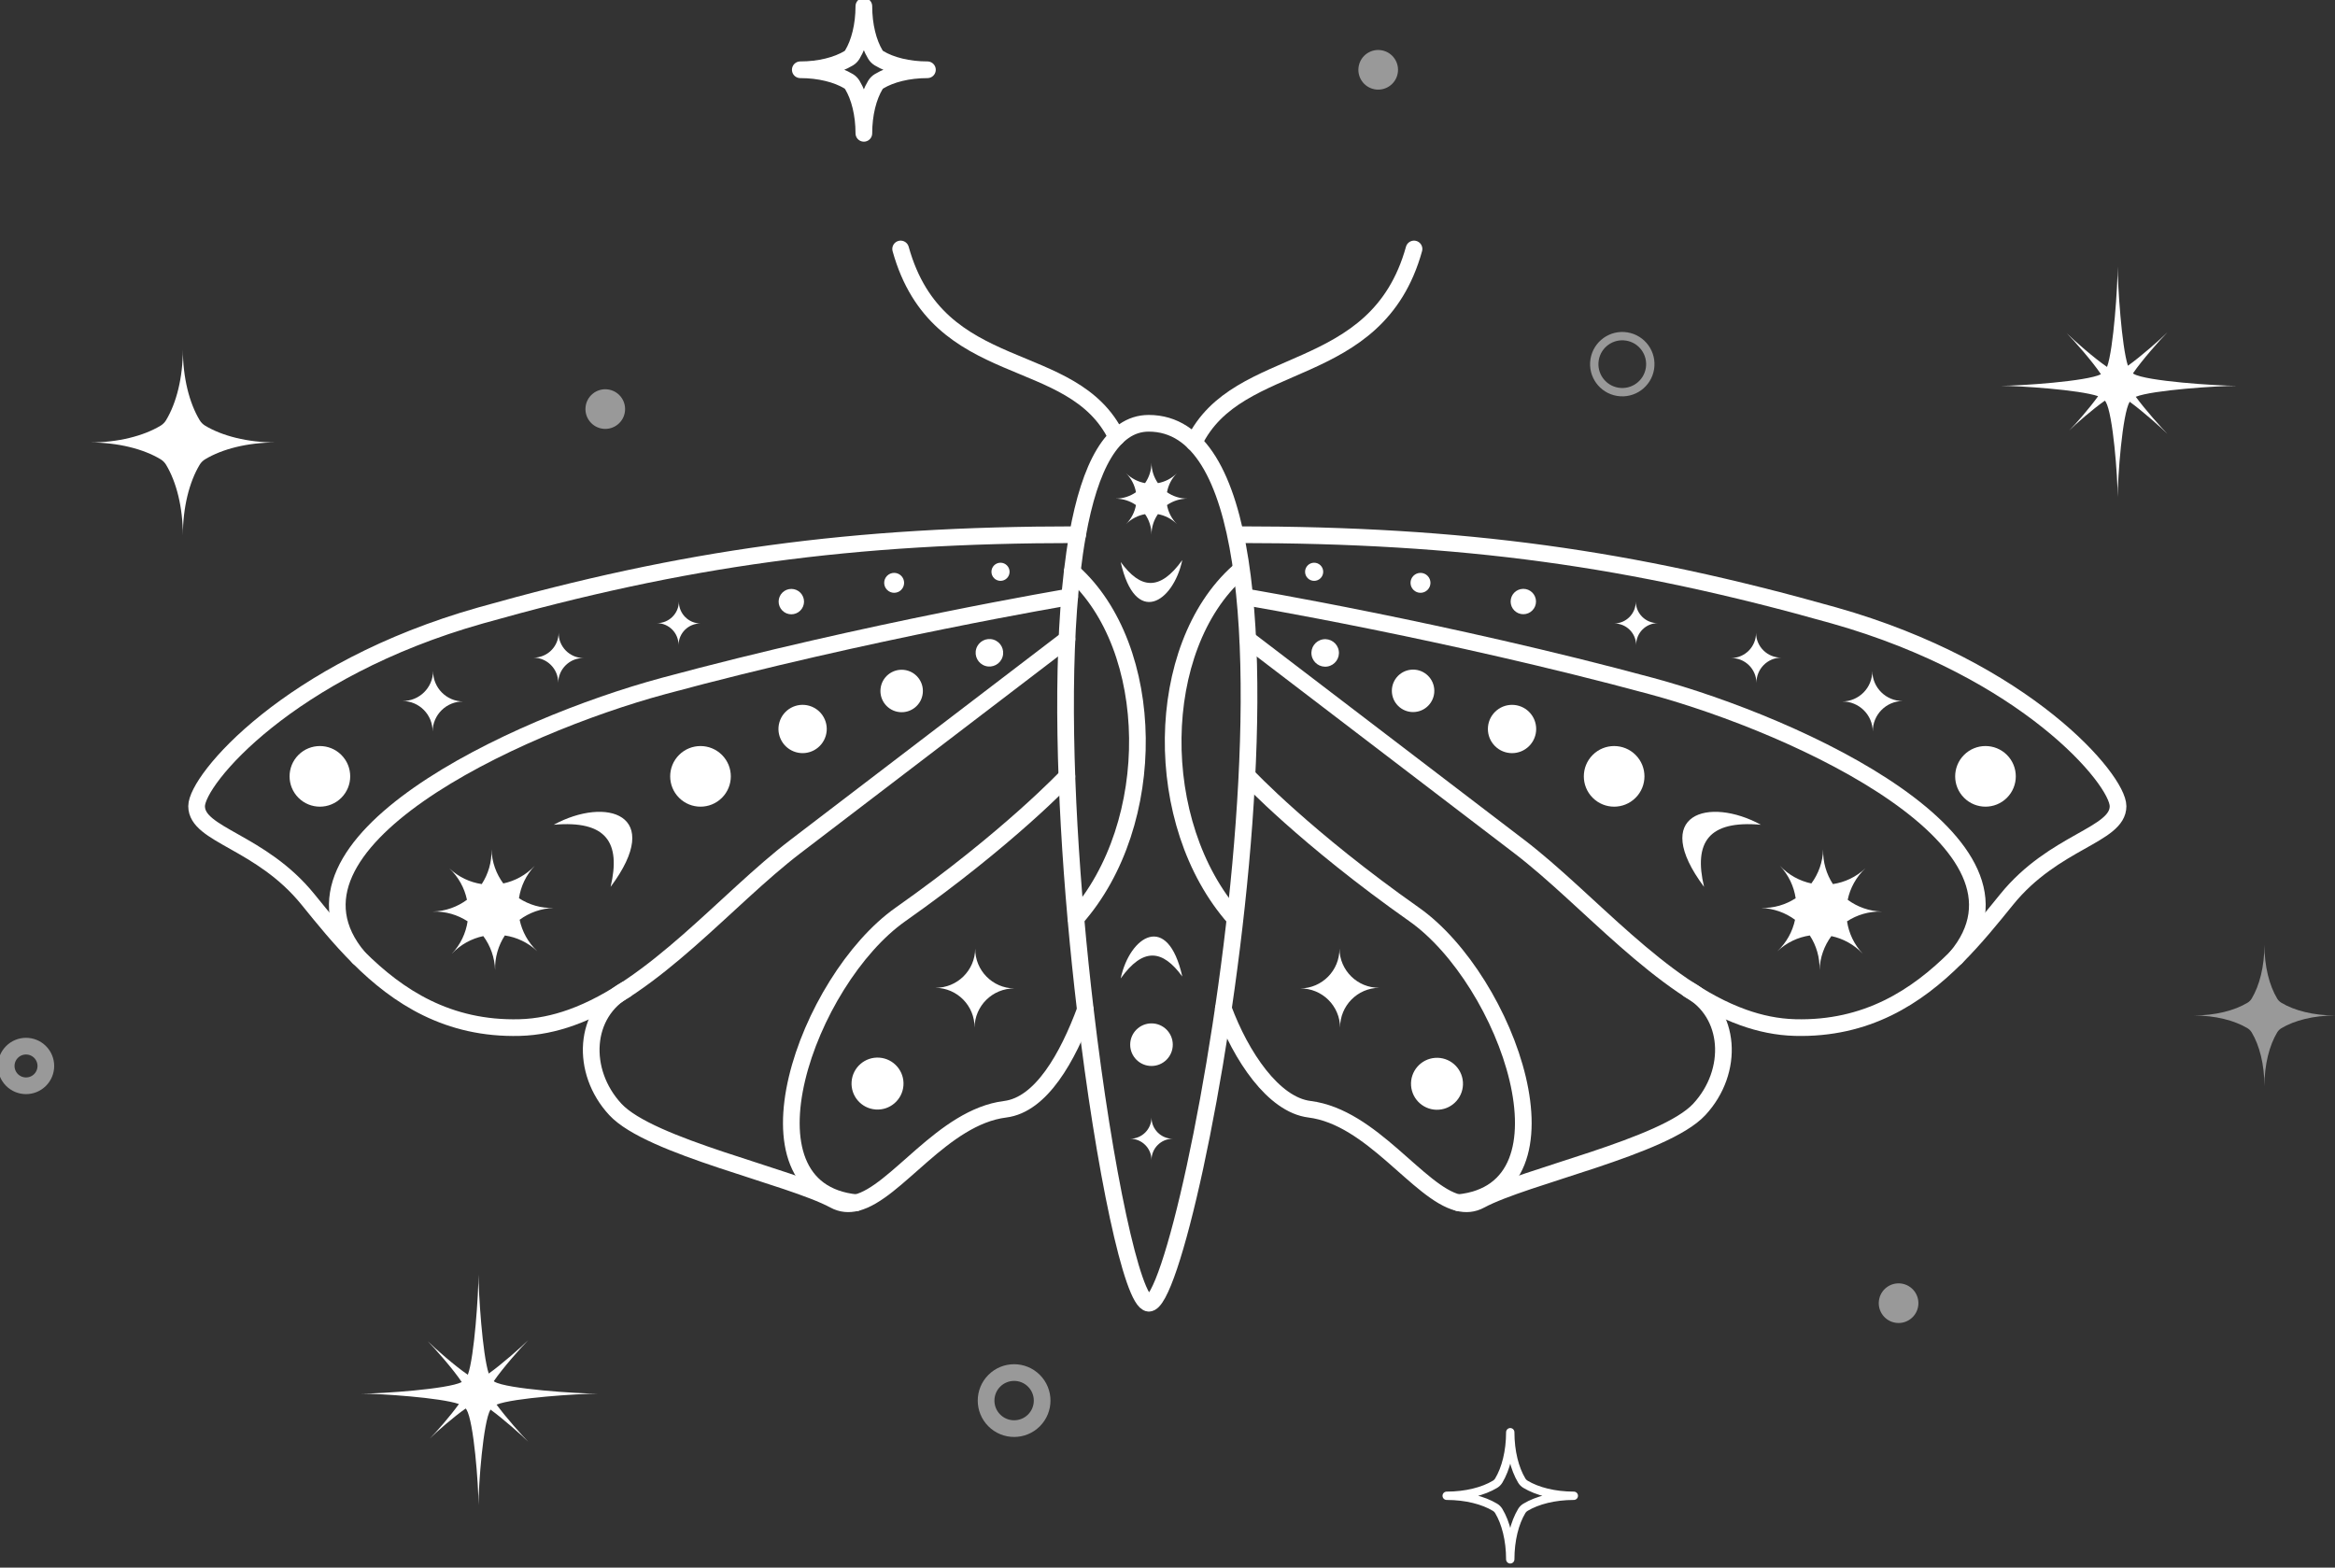 <svg width="280" height="188" viewBox="0 0 280 188" fill="none" xmlns="http://www.w3.org/2000/svg">
<rect x="0" y="0" width="280" height="188" fill="#333333" stroke="none"/>
<g clip-path="url(#clip0_3043_60058)">
<path d="M10.779 53.065C14.172 53.065 17.209 53.846 19.253 55.077C19.524 55.24 19.752 55.468 19.916 55.74C21.148 57.785 21.929 60.822 21.929 64.215C21.929 60.822 22.71 57.785 23.941 55.74C24.104 55.469 24.332 55.241 24.604 55.077C26.648 53.846 29.685 53.065 33.078 53.065C29.685 53.065 26.648 52.284 24.604 51.053C24.333 50.89 24.105 50.662 23.941 50.39C22.71 48.345 21.929 45.308 21.929 41.916C21.929 45.308 21.148 48.345 19.916 50.39C19.753 50.661 19.525 50.889 19.253 51.053C17.209 52.284 14.172 53.065 10.779 53.065Z" fill="white"/>
<path opacity="0.5" d="M263.075 121.786C265.65 121.786 267.955 122.379 269.507 123.314C269.713 123.438 269.886 123.611 270.01 123.817C270.944 125.37 271.537 127.674 271.537 130.249C271.537 127.673 272.13 125.369 273.065 123.817C273.189 123.611 273.362 123.438 273.568 123.314C275.121 122.38 277.425 121.786 280 121.786C277.424 121.786 275.12 121.194 273.568 120.259C273.362 120.135 273.189 119.962 273.065 119.756C272.131 118.203 271.537 115.898 271.537 113.324C271.537 115.899 270.945 118.204 270.01 119.756C269.886 119.962 269.713 120.135 269.507 120.259C267.954 121.193 265.649 121.786 263.075 121.786Z" fill="white"/>
<path d="M95.966 8.367C98.285 8.367 100.361 8.901 101.76 9.743C101.945 9.855 102.1 10.011 102.212 10.196C103.054 11.594 103.589 13.67 103.589 15.99C103.589 13.67 104.123 11.594 104.965 10.196C105.077 10.011 105.233 9.855 105.418 9.743C106.816 8.901 108.893 8.367 111.212 8.367C108.892 8.367 106.816 7.832 105.418 6.99C105.233 6.878 105.077 6.723 104.965 6.538C104.123 5.139 103.589 3.063 103.589 0.744C103.589 3.063 103.054 5.139 102.212 6.538C102.1 6.723 101.945 6.878 101.76 6.99C100.361 7.832 98.285 8.367 95.966 8.367Z" stroke="white" stroke-width="2" stroke-linecap="round" stroke-linejoin="round"/>
<path d="M173.478 179.387C175.797 179.387 177.873 179.92 179.271 180.763C179.457 180.875 179.612 181.031 179.724 181.216C180.566 182.614 181.101 184.69 181.101 187.01C181.101 184.69 181.634 182.614 182.477 181.216C182.589 181.031 182.744 180.875 182.93 180.763C184.328 179.921 186.405 179.387 188.724 179.387C186.404 179.387 184.328 178.852 182.93 178.01C182.744 177.898 182.589 177.743 182.477 177.558C181.635 176.159 181.101 174.083 181.101 171.764C181.101 174.083 180.566 176.159 179.724 177.558C179.612 177.743 179.457 177.898 179.271 178.01C177.873 178.852 175.797 179.387 173.478 179.387Z" stroke="white" stroke-linecap="round" stroke-linejoin="round"/>
<path d="M239.912 46.269C242.154 46.269 249.374 46.747 251.594 47.515C250.571 48.946 248.857 50.901 248.123 51.635C248.884 50.873 250.962 49.055 252.403 48.051C252.436 48.094 252.475 48.132 252.504 48.179C253.383 49.639 253.941 57.201 253.941 59.623C253.941 57.201 254.499 49.64 255.378 48.18C256.931 49.31 259.159 51.288 259.908 52.037C259.172 51.301 257.247 49.134 256.109 47.586C258.107 46.777 265.926 46.271 268.232 46.271C265.81 46.271 257.312 45.713 255.851 44.834C255.824 44.817 255.801 44.793 255.774 44.774C256.823 43.233 259.095 40.664 259.909 39.851C259.127 40.633 256.722 42.765 255.167 43.86C254.41 41.539 253.94 34.198 253.94 31.975C253.94 34.245 253.451 41.853 252.665 44.004C251.155 42.987 248.65 40.78 247.835 39.965C248.666 40.796 250.946 43.385 251.934 44.883C250.253 45.734 242.288 46.27 239.912 46.27V46.269Z" fill="white"/>
<path d="M43.35 167.137C45.592 167.137 52.812 167.615 55.031 168.383C54.009 169.814 52.294 171.769 51.56 172.503C52.322 171.741 54.4 169.923 55.84 168.919C55.873 168.962 55.913 169 55.941 169.047C56.821 170.507 57.379 178.069 57.379 180.492C57.379 178.069 57.937 170.508 58.816 169.048C60.368 170.178 62.597 172.156 63.345 172.905C62.609 172.169 60.685 170.002 59.547 168.454C61.544 167.645 69.363 167.139 71.67 167.139C69.247 167.139 60.749 166.581 59.289 165.702C59.261 165.685 59.238 165.661 59.212 165.642C60.26 164.101 62.533 161.532 63.346 160.719C62.564 161.501 60.159 163.633 58.605 164.728C57.847 162.407 57.378 155.066 57.378 152.843C57.378 155.113 56.888 162.721 56.102 164.872C54.592 163.855 52.088 161.648 51.272 160.833C52.104 161.664 54.384 164.253 55.371 165.751C53.69 166.602 45.725 167.138 43.35 167.138V167.137Z" fill="white"/>
<path opacity="0.5" d="M123.983 170.348C125.296 169.035 125.296 166.907 123.983 165.594C122.671 164.282 120.543 164.282 119.23 165.594C117.918 166.907 117.918 169.035 119.23 170.348C120.543 171.66 122.671 171.66 123.983 170.348Z" stroke="white" stroke-width="2" stroke-linecap="round" stroke-linejoin="round"/>
<path opacity="0.5" d="M197.853 44.211C198.15 42.379 196.906 40.652 195.073 40.355C193.241 40.057 191.515 41.302 191.217 43.134C190.92 44.966 192.164 46.693 193.996 46.99C195.829 47.288 197.555 46.043 197.853 44.211Z" stroke="white" stroke-linecap="round" stroke-linejoin="round"/>
<path opacity="0.5" d="M74.946 49.295C75.076 47.989 74.122 46.825 72.816 46.695C71.51 46.565 70.346 47.519 70.216 48.825C70.086 50.131 71.039 51.295 72.345 51.425C73.652 51.555 74.816 50.601 74.946 49.295Z" fill="white"/>
<path opacity="0.5" d="M229.98 156.834C230.281 155.557 229.49 154.277 228.213 153.975C226.935 153.674 225.655 154.465 225.354 155.742C225.052 157.02 225.843 158.3 227.121 158.601C228.398 158.903 229.678 158.112 229.98 156.834Z" fill="white"/>
<path opacity="0.5" d="M167.541 9.06C167.921 7.804 167.211 6.477 165.955 6.097C164.699 5.716 163.372 6.426 162.992 7.683C162.611 8.939 163.321 10.266 164.577 10.646C165.834 11.027 167.16 10.317 167.541 9.06Z" fill="white"/>
<path opacity="0.5" d="M4.801 129.521C5.73 128.593 5.73 127.088 4.801 126.16C3.873 125.232 2.368 125.232 1.44 126.16C0.512 127.088 0.512 128.593 1.44 129.521C2.368 130.449 3.873 130.449 4.801 129.521Z" stroke="white" stroke-width="2" stroke-linecap="round" stroke-linejoin="round"/>
<path d="M138.08 127.84C139.49 127.84 140.633 126.696 140.633 125.286C140.633 123.876 139.49 122.733 138.08 122.733C136.67 122.733 135.526 123.876 135.526 125.286C135.526 126.696 136.67 127.84 138.08 127.84Z" fill="white"/>
<path d="M137.748 156.296C135.799 156.167 132.423 140.406 130.146 121.101V121.099C129.725 117.542 129.343 113.865 129.014 110.142C127.711 95.423 127.239 80.008 128.573 68.573C128.755 67.011 128.972 65.523 129.222 64.122C130.684 55.992 133.365 50.764 137.748 50.764C162.087 50.764 142.798 156.629 137.748 156.295V156.296Z" stroke="white" stroke-width="2" stroke-linecap="round" stroke-linejoin="round"/>
<path d="M127.944 76.655C127.944 76.655 108.735 91.312 95.377 101.528C87.079 107.872 78.481 118.465 68.51 122.027C66.504 122.745 64.441 123.178 62.315 123.234C53.724 123.46 47.735 119.554 43 114.83C40.741 112.577 38.768 110.137 36.934 107.872C31.256 100.859 23.576 100.191 23.576 96.685C23.576 93.512 34.597 80.32 57.64 73.809C81.989 66.928 102.057 64.124 129.223 64.124" stroke="white" stroke-width="2" stroke-linecap="round" stroke-linejoin="round"/>
<path d="M130.146 121.099V121.101C128.029 126.807 124.859 132.49 120.535 133.03C113.058 133.964 107.466 143.059 102.701 144.24C101.79 144.467 100.91 144.403 100.052 143.94C94.708 141.046 77.968 137.565 73.786 133.046C69.549 128.467 69.965 121.454 75.055 118.675" stroke="white" stroke-width="2" stroke-linecap="round" stroke-linejoin="round"/>
<path d="M107.999 29.858C112.486 45.99 128.646 41.53 133.902 52.434" stroke="white" stroke-width="2" stroke-linecap="round" stroke-linejoin="round"/>
<path d="M43 114.83C31.479 101.193 61.632 87.117 79.569 82.269C104.09 75.641 128.27 71.582 128.27 71.582" stroke="white" stroke-width="2" stroke-linecap="round" stroke-linejoin="round"/>
<path d="M102.701 144.24C87.858 142.773 96.762 117.562 107.999 109.653C120.95 100.536 127.934 93.107 127.934 93.107" stroke="white" stroke-width="2" stroke-linecap="round" stroke-linejoin="round"/>
<path d="M134.386 117.343C135.479 112.238 140.029 109.307 141.775 117.114C139.404 113.861 137.082 113.587 134.386 117.343Z" fill="white"/>
<path d="M141.775 67.169C140.682 72.274 136.132 75.206 134.386 67.399C136.756 70.651 139.079 70.925 141.775 67.169Z" fill="white"/>
<path d="M66.404 98.911C72.667 95.499 79.754 97.603 73.221 106.361C74.479 101.011 72.696 98.36 66.404 98.911Z" fill="white"/>
<path d="M138.08 139.121C138.08 137.712 136.936 136.568 135.526 136.568C136.936 136.568 138.08 135.424 138.08 134.014C138.08 135.424 139.223 136.568 140.633 136.568C139.223 136.568 138.08 137.712 138.08 139.121Z" fill="white"/>
<path d="M139.941 60.571C140.639 60.086 141.488 59.801 142.403 59.801C141.487 59.801 140.639 59.516 139.941 59.031C140.092 58.194 140.49 57.392 141.136 56.745C140.489 57.392 139.688 57.79 138.85 57.94C138.365 57.242 138.08 56.393 138.08 55.478C138.08 56.394 137.795 57.242 137.31 57.94C136.472 57.789 135.671 57.391 135.023 56.745C135.671 57.392 136.069 58.193 136.219 59.031C135.52 59.516 134.672 59.801 133.757 59.801C134.673 59.801 135.52 60.086 136.219 60.571C136.068 61.408 135.67 62.21 135.023 62.858C135.671 62.21 136.471 61.812 137.31 61.662C137.795 62.361 138.08 63.209 138.08 64.124C138.08 63.208 138.365 62.361 138.85 61.662C139.687 61.813 140.489 62.211 141.136 62.858C140.489 62.21 140.091 61.409 139.941 60.571Z" fill="white"/>
<path d="M128.572 68.574C138.766 77.635 139.086 98.777 129.013 110.143" stroke="white" stroke-width="2" stroke-linecap="round" stroke-linejoin="round"/>
<path d="M148.06 110.142C137.987 98.776 138.307 77.635 148.501 68.573" stroke="white" stroke-width="2" stroke-linecap="round" stroke-linejoin="round"/>
<path d="M56.073 110.493C55.862 111.905 55.232 113.27 54.179 114.387C55.232 113.269 56.558 112.56 57.955 112.265C58.803 113.414 59.323 114.821 59.369 116.355C59.324 114.822 59.759 113.385 60.538 112.189C61.95 112.4 63.316 113.03 64.433 114.083C63.315 113.03 62.606 111.703 62.311 110.307C63.459 109.458 64.87 108.938 66.404 108.892C64.87 108.937 63.43 108.503 62.233 107.723C62.444 106.311 63.074 104.946 64.127 103.829C63.074 104.947 61.748 105.656 60.352 105.951C59.503 104.802 58.983 103.395 58.937 101.861C58.982 103.394 58.547 104.831 57.768 106.027C56.356 105.816 54.99 105.186 53.873 104.133C54.991 105.186 55.701 106.513 55.995 107.909C54.847 108.758 53.44 109.277 51.905 109.324C53.439 109.278 54.875 109.714 56.072 110.493H56.073Z" fill="white"/>
<path d="M48.276 84.069C50.283 84.085 51.892 85.724 51.875 87.73C51.892 85.724 53.531 84.112 55.537 84.127C53.531 84.111 51.919 82.475 51.934 80.47C51.917 82.476 50.282 84.085 48.276 84.069Z" fill="white"/>
<path d="M63.962 78.87C65.62 78.883 66.952 80.238 66.938 81.898C66.952 80.239 68.306 78.905 69.966 78.919C68.308 78.905 66.973 77.552 66.987 75.894C66.973 77.552 65.62 78.883 63.962 78.87Z" fill="white"/>
<path d="M112.166 118.465C114.784 118.486 116.885 120.625 116.863 123.243C116.885 120.625 119.025 118.52 121.642 118.541C119.024 118.52 116.918 116.385 116.94 113.766C116.918 116.385 114.783 118.485 112.165 118.464L112.166 118.465Z" fill="white"/>
<path d="M78.774 74.731C80.219 74.743 81.377 75.923 81.365 77.367C81.377 75.923 82.557 74.762 84.001 74.773C82.557 74.762 81.396 73.584 81.407 72.14C81.396 73.585 80.218 74.743 78.774 74.731Z" fill="white"/>
<path d="M86.571 95.678C87.99 94.258 87.99 91.957 86.571 90.537C85.151 89.118 82.85 89.118 81.43 90.537C80.01 91.957 80.01 94.258 81.43 95.678C82.85 97.098 85.151 97.098 86.571 95.678Z" fill="white"/>
<path d="M40.93 95.678C42.35 94.258 42.35 91.957 40.93 90.537C39.511 89.118 37.209 89.118 35.789 90.537C34.37 91.957 34.37 94.258 35.789 95.678C37.209 97.098 39.511 97.098 40.93 95.678Z" fill="white"/>
<path d="M228.172 84.069C226.165 84.085 224.556 85.724 224.573 87.73C224.556 85.724 222.917 84.112 220.911 84.127C222.917 84.111 224.53 82.475 224.514 80.47C224.531 82.476 226.166 84.085 228.172 84.069Z" fill="white"/>
<path d="M240.659 95.677C242.078 94.258 242.078 91.956 240.659 90.536C239.239 89.117 236.937 89.117 235.518 90.536C234.098 91.956 234.098 94.258 235.518 95.677C236.937 97.097 239.239 97.097 240.659 95.677Z" fill="white"/>
<path d="M108.336 130.176C108.46 128.459 107.168 126.967 105.452 126.843C103.735 126.719 102.243 128.011 102.119 129.727C101.995 131.444 103.286 132.936 105.003 133.06C106.72 133.184 108.212 131.893 108.336 130.176Z" fill="white"/>
<path d="M99.023 88.236C99.471 86.701 98.589 85.094 97.054 84.646C95.519 84.198 93.912 85.08 93.464 86.615C93.016 88.15 93.898 89.757 95.433 90.205C96.968 90.653 98.576 89.771 99.023 88.236Z" fill="white"/>
<path d="M110.653 83.136C110.8 81.738 109.787 80.485 108.389 80.337C106.991 80.19 105.737 81.203 105.59 82.601C105.442 83.999 106.456 85.253 107.854 85.4C109.252 85.548 110.505 84.534 110.653 83.136Z" fill="white"/>
<path d="M95.96 73.235C96.559 72.646 96.567 71.682 95.977 71.083C95.388 70.484 94.424 70.476 93.825 71.065C93.226 71.655 93.218 72.618 93.808 73.218C94.397 73.817 95.361 73.825 95.96 73.235Z" fill="white"/>
<path d="M108.067 70.743C108.533 70.277 108.533 69.52 108.067 69.054C107.6 68.587 106.844 68.587 106.377 69.054C105.91 69.52 105.91 70.277 106.377 70.743C106.844 71.21 107.6 71.21 108.067 70.743Z" fill="white"/>
<path d="M118.888 68.565C118.883 69.165 119.366 69.657 119.967 69.662C120.567 69.666 121.058 69.183 121.063 68.583C121.068 67.983 120.584 67.491 119.984 67.486C119.384 67.481 118.893 67.965 118.888 68.565Z" fill="white"/>
<path d="M120.222 78.773C120.49 77.902 120.001 76.978 119.129 76.71C118.258 76.442 117.334 76.931 117.066 77.802C116.798 78.674 117.287 79.597 118.159 79.865C119.03 80.133 119.954 79.644 120.222 78.773Z" fill="white"/>
<path d="M148.338 64.123C175.505 64.123 195.572 66.927 219.921 73.808C242.965 80.32 253.985 93.511 253.985 96.684C253.985 100.191 246.304 100.858 240.627 107.871C238.793 110.136 236.82 112.577 234.561 114.828C229.827 119.553 223.837 123.459 215.247 123.233C213.12 123.177 211.057 122.744 209.051 122.026C199.082 118.463 190.483 107.87 182.185 101.526C168.827 91.311 149.617 76.654 149.617 76.654" stroke="white" stroke-width="2" stroke-linecap="round" stroke-linejoin="round"/>
<path d="M202.504 118.674C207.594 121.454 208.01 128.467 203.773 133.045C199.592 137.565 182.851 141.045 177.507 143.939C176.649 144.404 175.769 144.466 174.858 144.239C170.094 143.059 164.501 133.964 157.024 133.029C152.7 132.489 148.814 126.662 146.697 120.956" stroke="white" stroke-width="2" stroke-linecap="round" stroke-linejoin="round"/>
<path d="M169.561 29.858C165.074 45.99 148.441 42.161 143.185 53.065" stroke="white" stroke-width="2" stroke-linecap="round" stroke-linejoin="round"/>
<path d="M234.56 114.83C246.081 101.193 215.928 87.117 197.991 82.269C173.47 75.641 149.29 71.582 149.29 71.582" stroke="white" stroke-width="2" stroke-linecap="round" stroke-linejoin="round"/>
<path d="M174.858 144.24C189.701 142.773 180.796 117.562 169.56 109.653C156.609 100.536 149.625 93.107 149.625 93.107" stroke="white" stroke-width="2" stroke-linecap="round" stroke-linejoin="round"/>
<path d="M211.156 98.911C204.893 95.499 197.805 97.603 204.339 106.361C203.08 101.011 204.864 98.36 211.156 98.911Z" fill="white"/>
<path d="M221.487 110.493C221.698 111.905 222.328 113.27 223.381 114.387C222.328 113.269 221.002 112.56 219.606 112.265C218.757 113.414 218.237 114.821 218.191 116.355C218.236 114.822 217.801 113.385 217.022 112.189C215.61 112.4 214.244 113.03 213.127 114.083C214.245 113.03 214.955 111.703 215.249 110.307C214.101 109.458 212.69 108.938 211.156 108.892C212.69 108.937 214.13 108.503 215.327 107.723C215.116 106.311 214.486 104.946 213.433 103.829C214.486 104.947 215.812 105.656 217.208 105.951C218.057 104.802 218.577 103.395 218.623 101.861C218.578 103.394 219.013 104.831 219.792 106.027C221.204 105.816 222.57 105.186 223.687 104.133C222.569 105.186 221.859 106.513 221.565 107.909C222.713 108.758 224.12 109.277 225.655 109.324C224.121 109.278 222.685 109.714 221.488 110.493H221.487Z" fill="white"/>
<path d="M213.598 78.87C211.939 78.883 210.608 80.238 210.622 81.898C210.608 80.239 209.253 78.905 207.594 78.919C209.252 78.905 210.586 77.552 210.573 75.894C210.586 77.552 211.939 78.883 213.598 78.87Z" fill="white"/>
<path d="M165.394 118.465C162.776 118.486 160.675 120.625 160.697 123.243C160.675 120.625 158.535 118.52 155.918 118.541C158.536 118.52 160.642 116.385 160.62 113.766C160.642 116.385 162.777 118.485 165.395 118.464L165.394 118.465Z" fill="white"/>
<path d="M198.786 74.731C197.342 74.743 196.184 75.923 196.196 77.367C196.184 75.923 195.004 74.762 193.56 74.773C195.004 74.762 196.165 73.584 196.153 72.14C196.165 73.585 197.343 74.743 198.786 74.731Z" fill="white"/>
<path d="M196.129 95.678C197.549 94.258 197.549 91.957 196.129 90.537C194.71 89.118 192.408 89.118 190.988 90.537C189.569 91.957 189.569 94.258 190.988 95.678C192.408 97.098 194.71 97.098 196.129 95.678Z" fill="white"/>
<path d="M172.541 133.085C174.257 132.961 175.549 131.468 175.425 129.752C175.301 128.035 173.808 126.744 172.092 126.868C170.375 126.992 169.084 128.484 169.208 130.201C169.332 131.917 170.824 133.209 172.541 133.085Z" fill="white"/>
<path d="M183.363 89.475C184.493 88.344 184.493 86.511 183.363 85.38C182.232 84.249 180.399 84.249 179.268 85.38C178.137 86.511 178.137 88.344 179.268 89.475C180.399 90.606 182.232 90.606 183.363 89.475Z" fill="white"/>
<path d="M169.717 85.382C171.115 85.234 172.129 83.981 171.981 82.583C171.833 81.185 170.58 80.171 169.182 80.319C167.784 80.467 166.77 81.72 166.918 83.118C167.065 84.516 168.319 85.53 169.717 85.382Z" fill="white"/>
<path d="M184.189 72.128C184.196 72.968 183.52 73.655 182.68 73.662C181.84 73.669 181.153 72.993 181.147 72.153C181.14 71.313 181.816 70.626 182.656 70.619C183.496 70.612 184.182 71.288 184.189 72.128Z" fill="white"/>
<path d="M171.183 70.744C171.649 70.278 171.649 69.521 171.183 69.055C170.716 68.588 169.96 68.588 169.493 69.055C169.027 69.521 169.027 70.278 169.493 70.744C169.96 71.211 170.716 71.211 171.183 70.744Z" fill="white"/>
<path d="M158.672 68.565C158.677 69.165 158.194 69.657 157.594 69.662C156.993 69.666 156.502 69.183 156.497 68.583C156.492 67.983 156.976 67.491 157.576 67.486C158.176 67.481 158.667 67.965 158.672 68.565Z" fill="white"/>
<path d="M159.184 79.932C160.082 79.779 160.687 78.927 160.534 78.028C160.381 77.13 159.529 76.525 158.63 76.678C157.731 76.831 157.127 77.683 157.28 78.582C157.432 79.48 158.285 80.085 159.184 79.932Z" fill="white"/>
</g>
<defs>
<clipPath id="clip0_3043_60058">
<rect width="280" height="187.754" fill="white"/>
</clipPath>
</defs>
</svg>